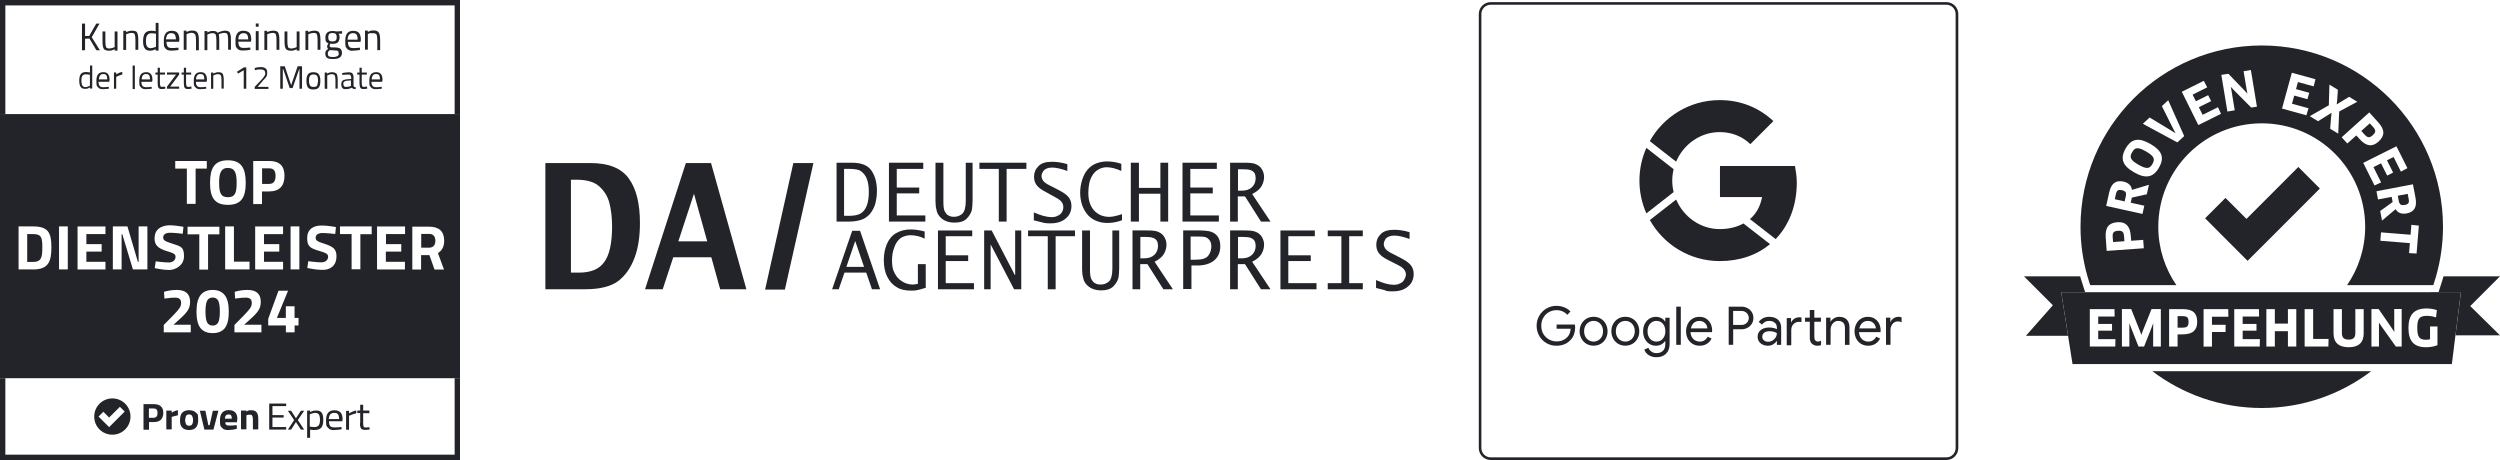 <svg xmlns="http://www.w3.org/2000/svg" id="Layer_1" data-name="Layer 1" viewBox="0 0 578.92 106.52"><defs><style>      .cls-1 {        fill: #232429;      }    </style></defs><polygon class="cls-1" points="0 0 0 106.52 106.52 106.52 106.52 87.58 105.28 87.58 105.28 105.28 1.24 105.28 1.24 87.58 0 87.58 0 26.42 1.24 26.42 1.24 1.25 105.28 1.25 105.28 26.42 106.52 26.42 106.52 0 0 0"></polygon><path class="cls-1" d="M26.02,100.66c2.33,0,4.2-1.87,4.2-4.2s-1.87-4.2-4.2-4.2-4.2,1.87-4.2,4.2,1.84,4.2,4.2,4.2ZM23.93,95.35l1.34,1.34,2.49-2.49,1.11,1.11-2.49,2.49h0l-1.11,1.11h0l-1.11-1.11h0l-1.34-1.34,1.11-1.11Z"></path><path class="cls-1" d="M34.54,97.74h1.02c.75,0,1.28-.16,1.67-.52.36-.36.59-.92.59-1.61,0-1.34-.75-2.03-2.26-2.03h-2.33v5.93h1.28v-1.77h.03ZM34.54,94.59h1.02c.33,0,.59.07.69.23.16.16.23.43.23.82,0,.75-.33,1.11-.98,1.11h-1.02v-2.16h.07-.01Z"></path><path class="cls-1" d="M39.76,96.56l.16-.07c.36-.1.82-.23,1.28-.33v-1.18c-.49.1-.98.26-1.44.59v-.49h-1.25v4.36h1.25v-2.88h0Z"></path><path class="cls-1" d="M43.79,99.58c1.41,0,2.1-.75,2.1-2.33s-.16-1.28-.49-1.67c-.33-.36-.85-.59-1.61-.59s-1.28.23-1.61.59c-.33.36-.49.98-.49,1.67-.07,1.57.69,2.33,2.1,2.33ZM43.1,96.3c.1-.23.36-.33.69-.33s.52.1.69.33c.1.23.23.52.23.98s-.07.75-.23.98c-.1.23-.36.33-.69.33s-.52-.1-.69-.33c-.1-.23-.23-.52-.23-.98.07-.43.1-.75.23-.98Z"></path><polygon class="cls-1" points="49.43 99.48 50.57 95.12 49.29 95.12 48.54 98.46 48.25 98.46 47.56 95.12 46.28 95.12 47.33 99.48 49.43 99.48"></polygon><path class="cls-1" d="M52.9,99.58c.59,0,1.25-.1,1.93-.26v-.85h-.26c-.43.07-.98.07-1.51.07s-.49-.07-.66-.16-.23-.33-.23-.59h2.69l.1-.82c0-1.28-.66-2-2-2s-2.03.82-2.03,2.36.16,1.34.49,1.74c.26.36.75.52,1.47.52h.01ZM52.34,96.2c.1-.16.33-.23.59-.23s.49.07.59.23.16.36.16.75h-1.61c.07-.39.1-.66.26-.75h.01Z"></path><path class="cls-1" d="M57.03,96.2l.1-.07c.23-.1.49-.1.75-.1s.49.1.52.26c.1.16.16.43.16.82v2.33h1.25v-2.36c0-.69-.1-1.25-.36-1.57-.23-.33-.66-.52-1.28-.52s-.75.1-1.11.33v-.26h-1.25v4.36h1.25v-3.21h-.03Z"></path><polygon class="cls-1" points="66.27 98.89 63.09 98.89 63.09 96.69 65.68 96.69 65.68 96.13 63.09 96.13 63.09 94.04 66.27 94.04 66.27 93.45 62.34 93.45 62.34 99.48 66.27 99.48 66.27 98.89"></polygon><polygon class="cls-1" points="67.42 99.48 68.53 97.74 69.68 99.48 70.43 99.48 68.96 97.28 70.43 95.12 69.68 95.12 68.53 96.86 67.42 95.12 66.67 95.12 68.11 97.28 66.67 99.48 67.42 99.48"></polygon><path class="cls-1" d="M71.78,99.48c.33.07.66.1,1.02.1.69,0,1.25-.16,1.57-.52s.49-.92.49-1.74-.1-1.41-.36-1.74c-.26-.36-.69-.52-1.28-.52s-.92.1-1.41.36v-.33h-.69v6.29h.69v-1.9s-.03,0-.03,0ZM71.78,95.97l.16-.1c.1-.07.26-.1.49-.16s.43-.1.59-.1c.36,0,.59.1.82.36.16.26.26.69.26,1.28s-.1,1.02-.33,1.28-.52.36-1.02.36-.52-.07-1.02-.1v-2.85h.03v.03h.02Z"></path><path class="cls-1" d="M77.32,99.58c.49,0,1.08-.07,1.77-.16v-.52h-.26c-.49.07-.92.07-1.41.07s-.82-.1-.98-.33-.26-.59-.26-1.08h3.08l.07-.49c0-.69-.16-1.25-.49-1.57s-.75-.49-1.41-.49c-1.28,0-1.93.75-1.93,2.33s.16,1.34.43,1.67c.26.39.75.59,1.41.59h0l-.02-.02ZM76.5,95.94c.23-.23.52-.33.92-.33s.69.1.85.33.26.59.26,1.11h-2.43c.07-.52.2-.92.39-1.11h.01Z"></path><path class="cls-1" d="M80.79,96.3l.23-.1c.16-.07.36-.16.66-.26s.52-.16.82-.23v-.66c-.59.1-1.11.33-1.67.69v-.59h-.69v4.36h.69v-3.21h-.04Z"></path><path class="cls-1" d="M83.35,97.97c0,.66.1,1.02.26,1.25.16.23.52.33,1.02.33s.52-.07.98-.1l-.07-.52-.82.07c-.26,0-.49-.07-.52-.23-.07-.16-.1-.49-.1-.98v-2.1h1.44v-.62h-1.44v-1.34h-.69v1.34h-.66v.59h.66v2.33h-.07v-.02Z"></path><polygon class="cls-1" points="21.24 8.62 23.04 5.47 22.29 5.47 20.65 8.33 19.7 8.33 19.7 5.47 18.98 5.47 18.98 11.64 19.7 11.64 19.7 8.98 20.71 8.92 22.32 11.64 23.14 11.64 21.24 8.62"></polygon><path class="cls-1" d="M25.27,11.74c.43,0,.85-.1,1.28-.36v.33h.66v-4.42h-.66v3.61l-.16.07c-.1.07-.26.1-.49.16s-.36.1-.59.1c-.36,0-.66-.1-.75-.33s-.16-.66-.16-1.28v-2.33h-.66v2.33c0,.85.1,1.41.33,1.74.2.23.62.39,1.21.39h0Z"></path><path class="cls-1" d="M30.55,7.11c-.43,0-.92.1-1.34.36v-.33h-.66v4.42h.66v-3.61l.16-.07c.1-.07.26-.1.49-.16s.43-.1.59-.1c.36,0,.66.1.75.33s.16.66.16,1.25v2.33h.66v-2.33c0-.82-.1-1.41-.33-1.74-.1-.2-.56-.36-1.15-.36h0Z"></path><path class="cls-1" d="M34.12,11.64c.16.07.36.1.59.1.43,0,.92-.1,1.34-.36v.33h.66v-6.42h-.66v1.93c-.36-.07-.75-.1-1.08-.1-.66,0-1.11.23-1.41.59-.26.36-.43,1.02-.43,1.84s.16,1.44.49,1.77.33.26.49.33h.01ZM34.12,8.13c.16-.26.49-.43.92-.43s.69.07,1.08.1v3.02l-.16.07c-.1.07-.26.1-.49.16s-.36.1-.59.1-.33,0-.43-.07-.23-.1-.33-.23c-.23-.23-.33-.69-.33-1.41,0-.56.1-1.05.33-1.31Z"></path><path class="cls-1" d="M41.33,11.57v-.52h-.26c-.43.07-.92.07-1.34.07s-.75-.1-.92-.36c-.16-.23-.26-.59-.26-1.08h2.92l.07-.49c0-.69-.16-1.25-.43-1.57s-.75-.49-1.34-.49c-1.25,0-1.84.75-1.84,2.33s.1,1.34.36,1.74c.26.36.69.52,1.34.52.46,0,1.05-.03,1.7-.13h0v-.02ZM38.77,8.03c.23-.23.49-.36.85-.36s.69.1.85.33.26.59.26,1.11h-2.33c.1-.46.23-.82.36-1.08h.01Z"></path><path class="cls-1" d="M45.23,8.06c.1.23.16.66.16,1.25v2.33h.66v-2.33c0-.82-.1-1.41-.33-1.74s-.59-.49-1.18-.49-.92.1-1.34.36v-.33h-.66v4.42h.66v-3.61l.16-.07c.1-.07.26-.1.49-.16s.43-.1.59-.1c.43.1.66.2.79.46h0Z"></path><path class="cls-1" d="M51.98,7.11c-.23,0-.49.07-.82.16s-.52.23-.75.33c-.23-.33-.59-.43-1.11-.43s-.85.1-1.28.36v-.33h-.66v4.42h.66v-3.61l.16-.07c.1-.07.26-.1.43-.16.23-.07.36-.1.59-.1.36,0,.66.1.75.33s.16.66.16,1.28v2.26h.66v-2.33c0-.66-.07-1.08-.1-1.28l.16-.07c.1-.07.26-.1.49-.16s.43-.1.59-.1c.36,0,.66.1.75.33s.16.66.16,1.25v2.33h.66v-2.33c0-.82-.1-1.41-.33-1.74-.16-.2-.59-.36-1.18-.36h0v.02Z"></path><path class="cls-1" d="M56.37,7.11c-1.25,0-1.84.75-1.84,2.33s.1,1.34.36,1.74c.26.36.69.52,1.34.52s1.08-.07,1.74-.16v-.52h-.26c-.43.07-.92.07-1.34.07s-.75-.1-.92-.36c-.16-.23-.26-.59-.26-1.08h2.92l.07-.49c0-.69-.16-1.25-.43-1.57-.29-.29-.79-.46-1.38-.46h0v-.02ZM55.19,9.15c0-.52.1-.92.33-1.11.23-.23.49-.36.85-.36s.69.1.85.33.26.59.26,1.11h-2.33l.03.03h.01Z"></path><rect class="cls-1" x="59.23" y="7.21" width=".66" height="4.42"></rect><rect class="cls-1" x="59.23" y="5.44" width=".66" height=".75"></rect><path class="cls-1" d="M63.22,7.11c-.43,0-.92.1-1.34.36v-.33h-.66v4.42h.66v-3.61l.16-.07c.1-.07.26-.1.49-.16s.43-.1.59-.1c.36,0,.66.1.75.33s.16.66.16,1.25v2.33h.66v-2.33c0-.82-.1-1.41-.33-1.74-.13-.2-.56-.36-1.15-.36h0Z"></path><path class="cls-1" d="M67.42,11.74c.43,0,.85-.1,1.28-.36v.33h.66v-4.42h-.66v3.61l-.16.07c-.1.07-.26.1-.49.16s-.36.1-.59.1c-.36,0-.66-.1-.75-.33s-.16-.66-.16-1.28v-2.33h-.66v2.33c0,.85.1,1.41.33,1.74.23.23.62.39,1.21.39h0Z"></path><path class="cls-1" d="M72.73,7.11c-.43,0-.92.1-1.34.36v-.33h-.66v4.42h.66v-3.61l.16-.07c.1-.07.26-.1.49-.16s.43-.1.59-.1c.36,0,.66.1.75.33s.16.66.16,1.25v2.33h.66v-2.33c0-.82-.1-1.41-.33-1.74-.16-.2-.56-.36-1.15-.36h0Z"></path><path class="cls-1" d="M78.76,11.24c-.26-.16-.66-.26-1.25-.26s-.92,0-1.02-.07-.16-.16-.16-.33.07-.26.16-.49c.1,0,.26.07.43.07.59,0,1.02-.1,1.28-.33s.43-.59.43-1.18-.1-.69-.26-.85h.85v-.59l-1.28.07h-.1c-.23-.07-.49-.1-.82-.1-1.08,0-1.67.49-1.67,1.51s.23,1.11.69,1.34l-.07.16c-.16.26-.23.43-.23.52,0,.26.1.49.26.59-.26.23-.43.36-.52.49-.1.16-.16.33-.16.59,0,.49.16.85.43,1.02.26.23.75.26,1.51.26,1.28,0,1.93-.49,1.93-1.41,0-.49-.16-.79-.43-1.02h0ZM76.01,8.62c0-.33.07-.59.23-.75s.43-.23.75-.23.59.07.75.23.23.36.23.75-.07.59-.23.75-.43.23-.75.23-.59-.07-.75-.23-.23-.39-.23-.75ZM78.17,12.98c-.23.1-.52.23-1.02.23s-.82-.07-.98-.16-.26-.33-.26-.66.07-.33.1-.43c.07-.1.23-.23.36-.36l.98.07c.43,0,.69.07.85.1.16.1.23.26.23.59.07.23-.03.46-.26.62Z"></path><path class="cls-1" d="M81.61,11.74c.49,0,1.08-.07,1.74-.16v-.52h-.26c-.43.07-.92.07-1.34.07s-.75-.1-.92-.36c-.16-.23-.26-.59-.26-1.08h2.92l.07-.49c0-.69-.16-1.25-.43-1.57s-.75-.49-1.34-.49c-1.25,0-1.84.75-1.84,2.33s.1,1.34.36,1.74c.23.33.66.56,1.31.56h0v-.03ZM80.86,8.03c.23-.23.49-.36.85-.36s.69.1.85.33.26.66.26,1.18h-2.33c.03-.52.13-.88.36-1.15h.01Z"></path><path class="cls-1" d="M86.46,7.7c.36,0,.66.1.75.33s.16.66.16,1.25v2.33h.66v-2.33c0-.82-.1-1.41-.33-1.74s-.59-.49-1.18-.49-.92.1-1.34.36v-.33h-.66v4.42h.66v-3.61l.16-.07c.1-.07.26-.1.49-.16.23.07.46.03.62.03h0Z"></path><path class="cls-1" d="M20.81,16.78c-.33-.07-.66-.1-.92-.1-.52,0-.98.16-1.18.49-.26.33-.36.85-.36,1.57s.16,1.25.43,1.51c.1.1.26.23.43.26s.33.07.52.07c.36,0,.75-.1,1.11-.33v.26h.52v-5.34h-.52v1.61s-.03,0-.03,0ZM20.81,19.86l-.16.07c-.1.07-.23.1-.43.16-.16.07-.33.07-.49.07s-.26,0-.36-.07-.16-.1-.26-.23c-.16-.23-.26-.59-.26-1.18s.07-.92.23-1.11c.16-.26.43-.36.82-.36s.59.07.92.1v2.59h0v-.03h0Z"></path><path class="cls-1" d="M23.89,16.72c-1.08,0-1.57.66-1.57,2s.1,1.11.33,1.44.59.49,1.11.49.92-.07,1.44-.1v-.43h-.23c-.36.07-.75.07-1.11.07s-.66-.1-.82-.33-.23-.49-.23-.92h2.49l.07-.43c0-.59-.1-1.08-.36-1.34-.2-.33-.59-.46-1.11-.46h0ZM22.91,18.45c0-.43.1-.75.26-.98s.43-.33.75-.33.59.1.69.26c.16.23.23.52.23.98h-1.93v.07h0Z"></path><path class="cls-1" d="M26.91,16.78h-.52v3.77h.52v-2.75l.23-.1c.1-.07.26-.16.52-.23.23-.1.43-.16.66-.23v-.59c-.49.1-.92.26-1.41.59v-.46Z"></path><rect class="cls-1" x="30.71" y="15.18" width=".52" height="5.44"></rect><path class="cls-1" d="M33.82,16.72c-1.08,0-1.57.66-1.57,2s.1,1.11.33,1.44.59.49,1.11.49.92-.07,1.44-.1v-.43h-.23c-.36.07-.75.07-1.11.07s-.66-.1-.82-.33-.23-.49-.23-.92h2.49l.07-.43c0-.59-.1-1.08-.36-1.34-.23-.33-.62-.46-1.11-.46h0ZM32.81,18.45c0-.43.1-.75.26-.98s.43-.33.75-.33.59.1.69.26c.16.23.23.52.23.98h-1.93v.07h0Z"></path><path class="cls-1" d="M37.56,20.13c-.23,0-.36-.07-.43-.23s-.1-.43-.1-.85v-1.77h1.18v-.49h-1.18v-1.11h-.52v1.11h-.52v.49h.52v2c0,.52.07.92.23,1.08.16.23.43.26.82.26s.43-.07.75-.1l-.07-.43h-.69v.03h0Z"></path><polygon class="cls-1" points="38.67 17.27 40.77 17.27 38.67 20.06 38.67 20.55 41.49 20.55 41.49 20.06 39.4 20.06 41.49 17.27 41.49 16.78 38.67 16.78 38.67 17.27"></polygon><path class="cls-1" d="M43.62,20.13c-.23,0-.36-.07-.43-.23s-.1-.43-.1-.85v-1.77h1.18v-.49h-1.18v-1.11h-.52v1.11h-.52v.49h.52v2c0,.52.07.92.23,1.08.16.23.43.26.82.26s.43-.07.75-.1l-.07-.49-.69.1h0Z"></path><path class="cls-1" d="M46.44,16.72c-1.08,0-1.57.66-1.57,2s.1,1.11.33,1.44.59.49,1.11.49.92-.07,1.44-.1v-.43h-.23c-.36.07-.75.07-1.11.07s-.66-.1-.82-.33-.23-.49-.23-.92h2.49l.07-.43c0-.59-.1-1.08-.36-1.34-.23-.33-.59-.46-1.11-.46h0ZM45.39,18.45c0-.43.1-.75.26-.98s.43-.33.75-.33.59.1.69.26c.16.23.23.52.23.98h-1.93v.07h0Z"></path><path class="cls-1" d="M50.57,16.72c-.36,0-.75.1-1.18.33v-.26h-.52v3.77h.52v-3.08l.16-.07c.1-.07.23-.1.43-.16.16-.07.33-.07.49-.07.33,0,.52.1.66.26.1.23.16.52.16,1.08v2h.52v-2c0-.69-.1-1.18-.26-1.44-.13-.23-.46-.36-.98-.36Z"></path><polygon class="cls-1" points="54.87 16.62 55.13 17.04 56.44 16.26 56.44 20.55 57.03 20.55 57.03 15.6 56.47 15.6 54.87 16.62"></polygon><path class="cls-1" d="M60.83,18.72c.36-.36.66-.69.82-.92.16-.26.23-.59.23-.92,0-.49-.1-.82-.36-1.02-.26-.23-.66-.33-1.11-.33s-1.02.07-1.44.23l.07.49.23-.07c.36-.1.75-.1,1.08-.1s.66.07.82.23c.16.1.26.36.26.69s-.07.36-.16.52-.23.33-.33.49-.33.33-.52.59l-1.44,1.51v.49h3.18v-.49h-2.49l1.18-1.41-.02.02Z"></path><polygon class="cls-1" points="67.42 19.73 65.94 15.34 64.9 15.34 64.9 20.55 65.49 20.55 65.49 16 65.58 16 67.09 20.39 67.75 20.39 69.29 16 69.35 16 69.35 20.55 69.94 20.55 69.94 15.34 68.93 15.34 67.42 19.73"></polygon><path class="cls-1" d="M72.57,16.72c-.59,0-1.02.16-1.25.49-.26.33-.36.82-.36,1.51s.1,1.18.33,1.51.66.49,1.28.49,1.02-.16,1.28-.49c.23-.33.33-.82.33-1.51s-.1-1.18-.36-1.51c-.23-.33-.66-.49-1.25-.49h0ZM73.45,19.8c-.1.23-.43.33-.82.33s-.69-.1-.85-.33c-.1-.23-.23-.59-.23-1.11s.07-.92.23-1.11c.16-.23.43-.33.82-.33s.66.1.82.33.23.59.23,1.11c-.07.52-.1.88-.2,1.11h0Z"></path><path class="cls-1" d="M76.89,16.72c-.36,0-.75.1-1.18.33v-.26h-.52v3.77h.59v-3.08l.16-.07c.1-.07.23-.1.43-.16.16-.07.33-.07.49-.07.33,0,.52.1.66.26.1.23.16.52.16,1.08v2h.52v-2c0-.69-.1-1.18-.26-1.44-.26-.23-.59-.36-1.05-.36Z"></path><path class="cls-1" d="M81.87,19.86v-1.93c0-.43-.1-.69-.26-.92-.23-.23-.49-.26-.92-.26s-.92.07-1.44.16v.43h.23c.43-.07.85-.07,1.25-.07s.33.07.43.16c.1.09.16.26.16.52v.33l-1.18.1c-.36.07-.69.16-.85.33s-.26.43-.26.82.1.66.26.85c.16.23.43.26.82.26s.92-.1,1.34-.33c.23.23.49.33.92.33v-.43c-.33,0-.49-.2-.49-.36h-.01ZM81.28,19.9l-.16.07c-.33.1-.66.16-1.02.16s-.59-.23-.59-.69.07-.36.16-.49c.1-.1.26-.16.49-.23l1.11-.1v1.28h0Z"></path><path class="cls-1" d="M84.3,20.13c-.23,0-.36-.07-.43-.23s-.1-.43-.1-.85v-1.77h1.18v-.49h-1.18v-1.11h-.52v1.11h-.52v.49h.52v2c0,.52.07.92.23,1.08.16.23.43.26.82.26s.43-.07.75-.1l-.07-.49-.69.1h.01Z"></path><path class="cls-1" d="M87.09,16.72c-1.08,0-1.57.66-1.57,2s.1,1.11.33,1.44.59.49,1.11.49.92-.07,1.44-.1v-.43h-.23c-.36.07-.75.07-1.11.07s-.66-.1-.82-.33-.23-.49-.23-.92h2.49l.07-.43c0-.59-.1-1.08-.36-1.34-.23-.33-.62-.46-1.11-.46h-.01ZM86.07,18.45c0-.43.1-.75.26-.98s.43-.33.75-.33.59.1.69.26c.16.23.23.52.23.98h-1.93v.07Z"></path><path class="cls-1" d="M105.28,26.42H0v61.16h106.52V26.42h-1.25.01ZM58.64,37.28h3.7c2.36,0,3.54,1.11,3.54,3.44s-1.18,3.61-3.54,3.61h-1.67v2.92h-2.03v-9.96h0ZM64.67,56.53v1.74h-3.54v2.36h4.42v1.77h-6.46v-9.96h6.46v1.77h-4.42v2.33h3.54ZM57.85,60.59v.03h-.07v1.77h-5.64v-9.96h2.03v8.16h3.68ZM52.77,37.12c3.11,0,4.13,1.84,4.13,5.21s-1.02,5.11-4.13,5.11-4.13-1.74-4.13-5.11,1.02-5.21,4.13-5.21ZM43.43,54.27v-1.77h7.37v1.77h-2.62v8.16h-2.03v-8.16s-2.72,0-2.72,0ZM40.58,37.28h7.31v1.77h-2.59v8.16h-2.03v-8.16h-2.69s0-1.77,0-1.77ZM7.64,62.39h-3.34v-9.96h3.34c3.51,0,4.26,1.44,4.26,4.79s-.66,5.18-4.26,5.18h0ZM15.7,62.39h-2.03v-9.96h2.03v9.96ZM24.42,54.2h-4.42v2.33h3.54v1.74h-3.54v2.36h4.42v1.77h-6.46v-9.96h6.46v1.77h0ZM34.12,62.39h-3.34l-2.46-8.16h-.16v8.16h-2.03v-9.96h3.38l2.43,8.23h.16v-8.23h2.03v9.96h-.01ZM38.87,58.23c-2.23-.66-3.08-1.41-3.08-3.02h0c0-2.03,1.38-2.95,3.41-3.05,1.34,0,3.28.36,3.28.36l-.16,1.61s-1.84-.23-2.92-.23-1.61.43-1.61,1.08.36.88,2.03,1.41c2.13.69,2.79.79,2.79,2.95s-2.03,3.18-3.44,3.18-3.34-.43-3.34-.43l.23-1.57s1.93.26,3.02.26,1.57-.69,1.57-1.28-.33-.85-1.77-1.28h-.01ZM44.18,76.96h-6.26v-1.71l2.06-2.09c.73-.75,1.24-1.32,1.53-1.72s.43-.83.43-1.28-.12-.77-.36-.96c-.24-.18-.58-.28-1.02-.28-.65,0-1.36.06-2.13.18l-.35.04-.1-1.56c.95-.29,1.94-.44,2.97-.44,2.05,0,3.07.92,3.07,2.76,0,.72-.16,1.34-.47,1.87-.31.53-.88,1.16-1.7,1.91l-1.68,1.52h4v1.75h0ZM52.06,75.99c-.62.76-1.56,1.15-2.81,1.15s-2.18-.38-2.81-1.15c-.62-.76-.94-2.03-.94-3.8s.31-3.05.94-3.85c.63-.8,1.56-1.2,2.8-1.2s2.17.4,2.8,1.2c.63.8.94,2.08.94,3.85s-.31,3.04-.94,3.8h.02ZM60.55,76.96h-6.26v-1.71l2.06-2.09c.73-.75,1.24-1.32,1.53-1.72s.43-.83.43-1.28-.12-.77-.36-.96c-.24-.18-.58-.28-1.02-.28-.65,0-1.36.06-2.13.18l-.35.04-.1-1.56c.95-.29,1.94-.44,2.97-.44,2.05,0,3.07.92,3.07,2.76,0,.72-.16,1.34-.47,1.87-.31.53-.88,1.16-1.7,1.91l-1.68,1.52h4v1.75h0ZM69.14,75.37h-.92v1.59h-2.02v-1.59h-4.09v-1.53l2.38-6.52h2.22l-2.59,6.3h2.07v-2.7h2.02v2.7h.92v1.75h0ZM69.32,62.39h-2.03v-9.96h2.03v9.96ZM77.91,59.41c0,2.16-1.51,3.18-3.41,3.08-1.41,0-3.34-.43-3.34-.43l.23-1.57s1.93.26,3.02.26,1.57-.69,1.57-1.28-.33-.85-1.77-1.28c-2.23-.66-3.08-.98-3.08-3.02s1.34-2.95,3.38-2.95c1.34,0,3.28.36,3.28.36l-.16,1.61s-1.84-.23-2.92-.23-1.61.43-1.61,1.08.36.88,2.03,1.41c2.13.69,2.79,1.28,2.79,2.95h0ZM86.07,54.23h-2.62v8.13h-2.03v-8.16h-2.69v-1.77h7.31v-.03h.03v1.84h0ZM93.8,54.2h-4.42v2.33h3.54v1.74h-3.57v2.36h4.42v1.77h-6.46v-9.96h6.49v1.77h0ZM101.41,58.62l1.41,3.8h-2.2l-1.18-3.34h-1.93v3.34h-2.03v-9.93h3.87c2.26,0,3.51,1.02,3.51,3.28,0,1.34-.52,2.26-1.44,2.85h-.01Z"></path><path class="cls-1" d="M52.77,45.67c1.67,0,2.03-1.02,2.03-3.34s-.43-3.44-2.03-3.44-2.03,1.18-2.03,3.44.36,3.34,2.03,3.34Z"></path><path class="cls-1" d="M63.81,40.72c0-1.25-.49-1.74-1.51-1.74h-1.61v3.61h1.61c1.02,0,1.51-.59,1.51-1.87Z"></path><path class="cls-1" d="M49.26,68.9c-.6,0-1.03.24-1.29.73-.26.49-.39,1.33-.39,2.53s.13,2.04.39,2.51c.26.48.69.72,1.29.72s1.02-.24,1.27-.72.38-1.32.38-2.52-.13-2.05-.38-2.53c-.25-.48-.68-.72-1.28-.72h.01Z"></path><path class="cls-1" d="M7.64,54.2h-1.34v6.46h1.34c2,0,2.16-1.18,2.16-3.38s-.16-3.08-2.16-3.08Z"></path><path class="cls-1" d="M99.38,54.17h-1.84v3.18h1.87c.98,0,1.41-.72,1.41-1.57,0-.98-.49-1.64-1.44-1.61Z"></path><path class="cls-1" d="M126.29,66.99v-29.23h10.48c4.17,0,7.09,1.18,8.82,3.54,1.74,2.37,2.6,5.83,2.6,10.31,0,3.15-.39,5.83-1.26,8.12-.86,2.29-2.13,4.09-3.78,5.36-1.74,1.26-4.25,1.89-7.65,1.89h-9.22.02ZM132.2,63.13h1.89c2.68,0,4.65-.79,5.83-2.44,1.18-1.58,1.82-4.33,1.82-8.27,0-2.13-.24-3.94-.63-5.44s-1.18-2.76-2.29-3.78-2.84-1.58-5.28-1.58h-1.33v21.5Z"></path><path class="cls-1" d="M149.37,66.99l9.45-29.23h5.83l8.19,29.23h-6.07l-2.05-7.41h-8.82l-2.44,7.41h-4.09ZM157.08,55.89h6.69l-3.07-11.03s-3.62,11.03-3.62,11.03Z"></path><path class="cls-1" d="M193.72,51.31v-13.63h3.54c2.13,0,3.62.55,4.48,1.74s1.33,2.76,1.33,4.81c0,1.1-.16,2.05-.39,2.99-.24.86-.71,1.66-1.26,2.37-.63.63-1.26,1.1-2.05,1.33-.79.24-1.66.39-2.68.39h-2.99.01ZM195.53,49.98h.94c1.26,0,2.21-.16,2.84-.55.63-.39,1.1-1.02,1.41-1.82s.47-1.89.47-3.15-.16-2.29-.47-3.07-.79-1.33-1.33-1.74-1.58-.55-3.07-.55h-.86v10.87h.08-.01Z"></path><polygon class="cls-1" points="205.85 51.31 205.85 37.68 213.8 37.68 213.8 39.11 207.66 39.11 207.66 43.43 212.86 43.43 212.86 44.78 207.66 44.78 207.66 49.89 214.28 49.89 214.28 51.31 205.85 51.31"></polygon><path class="cls-1" d="M216.64,37.68h1.82v8.98c0,1.1.08,1.82.31,2.29.24.39.47.79.86.94.39.24.79.31,1.33.31.71,0,1.33-.24,1.89-.71.47-.47.79-1.41.79-2.91v-8.9h1.58v8.67c0,.94-.08,1.74-.16,2.21-.16.79-.63,1.49-1.26,2.13-.71.63-1.58.86-2.76.86-1.33,0-2.44-.39-3.23-1.18-.39-.39-.71-.86-.86-1.41-.08-.39-.16-.71-.24-1.02,0-.31-.08-.79-.08-1.33v-8.9h.02Z"></path><polygon class="cls-1" points="231.29 51.31 231.29 39.11 226.8 39.11 226.8 37.68 237.68 37.68 237.68 39.11 233.1 39.11 233.1 51.31 231.29 51.31"></polygon><path class="cls-1" d="M239.4,51v-1.82c1.58.71,2.99,1.1,4.09,1.1.55,0,1.02-.08,1.41-.31.47-.16.79-.47,1.02-.86s.31-.79.31-1.18c0-.86-.55-1.58-1.66-2.13l-2.52-1.41c-.94-.47-1.66-1.02-2.05-1.58s-.55-1.18-.55-1.89c0-.94.31-1.74,1.02-2.44.63-.71,1.74-1.02,3.15-1.02,1.02,0,2.21.16,3.54.55v1.58c-1.33-.47-2.52-.79-3.54-.79-.47,0-.94.08-1.26.24-.39.16-.63.39-.86.71-.16.31-.31.63-.31,1.02s.16.79.39,1.1.71.71,1.41,1.02l2.44,1.26c1.02.55,1.74,1.1,2.13,1.66s.55,1.18.55,1.89c0,1.1-.39,2.13-1.26,2.84-.86.79-2.05,1.18-3.62,1.18-.39,0-.86,0-1.33-.08-.55-.16-1.33-.31-2.52-.63"></path><path class="cls-1" d="M259.81,51c-1.18.47-2.37.63-3.39.63-.94,0-1.74-.16-2.52-.47s-1.33-.71-1.89-1.26c-.63-.71-1.1-1.49-1.41-2.37-.31-.94-.47-1.89-.47-2.91s.16-1.97.47-2.99c.31-.94.71-1.74,1.26-2.37.55-.63,1.18-1.1,1.97-1.41.79-.31,1.66-.47,2.52-.47,1.02,0,2.13.16,3.31.55v1.66c-1.18-.55-2.37-.86-3.39-.86-.63,0-1.26.16-1.82.47s-1.02.71-1.33,1.18c-.39.55-.71,1.26-.86,1.97-.16.71-.24,1.49-.24,2.29,0,1.66.39,2.99,1.26,4.01.39.47.94.86,1.58,1.18.63.24,1.26.39,1.97.39.79,0,1.82-.24,2.99-.63v1.41Z"></path><polygon class="cls-1" points="261.86 51.31 261.86 37.68 263.74 37.68 263.74 43.51 268.71 43.51 268.71 37.68 270.51 37.68 270.51 51.31 268.71 51.31 268.71 44.86 263.74 44.86 263.74 51.31 261.86 51.31"></polygon><polygon class="cls-1" points="273.83 51.31 273.83 37.68 281.78 37.68 281.78 39.11 275.64 39.11 275.64 43.43 280.84 43.43 280.84 44.78 275.64 44.78 275.64 49.89 282.25 49.89 282.25 51.31 273.83 51.31"></polygon><path class="cls-1" d="M284.85,51.31v-13.63h3.31c1.26,0,2.21.08,2.76.39.55.24,1.02.63,1.33,1.18s.47,1.1.47,1.74-.16,1.33-.55,2.05-1.1,1.33-2.21,1.89l4.25,6.38h-2.21l-3.7-5.83h-1.66v5.83h-1.82.01ZM286.67,44.15h.94c1.02,0,1.82-.31,2.37-.86s.79-1.26.79-2.05c0-.39-.08-.79-.24-1.1s-.47-.55-.86-.71-1.02-.24-1.89-.24h-1.1v4.97h-.01Z"></path><path class="cls-1" d="M192.69,66.99l4.65-13.55h1.82l4.65,13.55h-1.89l-1.33-3.86h-5.04l-1.33,3.86h-1.52ZM196,61.8h4.09l-2.05-5.99-2.05,5.99Z"></path><path class="cls-1" d="M214.28,66.67c-.94.31-1.66.47-2.05.55-.47.08-.86.08-1.26.08-1.33,0-2.44-.24-3.31-.79-.94-.55-1.66-1.33-2.21-2.44-.55-1.1-.79-2.37-.79-3.86,0-1.33.24-2.6.71-3.7s1.18-1.97,2.13-2.52,2.05-.86,3.39-.86c.94,0,2.05.16,3.23.47v1.66c-1.1-.55-2.21-.79-3.31-.79-.79,0-1.58.24-2.21.63-.63.47-1.18,1.18-1.49,2.13-.39.94-.55,1.97-.55,3.15s.16,2.13.63,2.91c.39.79.94,1.41,1.74,1.89.71.47,1.58.71,2.44.71.31,0,.71-.08,1.18-.16v-4.56h1.82v5.52h-.08Z"></path><polygon class="cls-1" points="217.2 66.99 217.2 53.37 225.14 53.37 225.14 54.7 219 54.7 219 59.12 224.2 59.12 224.2 60.45 219 60.45 219 65.57 225.54 65.57 225.54 66.99 217.2 66.99"></polygon><polygon class="cls-1" points="227.9 66.99 227.9 53.37 229.64 53.37 235 63.68 235.08 63.68 235.08 53.37 236.49 53.37 236.49 66.99 234.83 66.99 229.4 56.59 229.4 56.59 229.4 66.99 227.9 66.99"></polygon><polygon class="cls-1" points="242.63 66.99 242.63 54.7 238.07 54.7 238.07 53.37 248.93 53.37 248.93 54.7 244.45 54.7 244.45 66.99 242.63 66.99"></polygon><path class="cls-1" d="M250.59,53.37h1.82v8.98c0,1.1.08,1.82.31,2.29.24.39.47.79.86.94.39.24.79.31,1.33.31.71,0,1.33-.24,1.89-.71.47-.47.79-1.41.79-2.91v-8.9h1.58v8.67c0,.94-.08,1.74-.16,2.21-.16.79-.63,1.49-1.26,2.13-.71.63-1.58.86-2.76.86-1.33,0-2.44-.39-3.23-1.18-.39-.39-.71-.86-.86-1.41-.08-.39-.16-.71-.24-1.02,0-.31-.08-.79-.08-1.33v-8.9h.02Z"></path><path class="cls-1" d="M262.25,66.99v-13.63h3.31c1.26,0,2.21.08,2.76.39.55.24,1.02.63,1.33,1.18s.47,1.1.47,1.74-.16,1.33-.55,2.05-1.1,1.33-2.21,1.89l4.25,6.38h-2.21l-3.7-5.83h-1.66v5.83h-1.82.01ZM264.06,59.82h.94c1.02,0,1.82-.31,2.37-.86s.79-1.26.79-2.05c0-.39-.08-.79-.24-1.1s-.47-.55-.86-.71-1.02-.24-1.89-.24h-1.1v4.97h-.01Z"></path><path class="cls-1" d="M273.99,66.99v-13.63h3.86c.79,0,1.49.08,2.05.16.86.16,1.49.55,1.97,1.1.47.63.71,1.33.71,2.37,0,1.41-.47,2.52-1.41,3.31-.94.79-2.29,1.18-3.94,1.18h-1.33v5.44h-1.89v.08-.02ZM275.79,60.14h1.1c1.49,0,2.44-.31,2.91-.94s.71-1.33.71-2.21c0-.79-.31-1.41-.86-1.82-.24-.16-.55-.31-.79-.31-.31-.08-.71-.08-1.33-.08h-1.82v5.36h.08Z"></path><path class="cls-1" d="M284.85,66.99v-13.63h3.31c1.26,0,2.21.08,2.76.39.55.24,1.02.63,1.33,1.18s.47,1.1.47,1.74-.16,1.33-.55,2.05-1.1,1.33-2.21,1.89l4.25,6.38h-2.21l-3.7-5.83h-1.66v5.83h-1.82.01ZM286.67,59.82h.94c1.02,0,1.82-.31,2.37-.86s.79-1.26.79-2.05c0-.39-.08-.79-.24-1.1s-.47-.55-.86-.71-1.02-.24-1.89-.24h-1.1v4.97h-.01Z"></path><polygon class="cls-1" points="296.51 66.99 296.51 53.37 304.47 53.37 304.47 54.7 298.33 54.7 298.33 59.12 303.53 59.12 303.53 60.45 298.33 60.45 298.33 65.57 304.86 65.57 304.86 66.99 296.51 66.99"></polygon><polygon class="cls-1" points="307.46 66.99 307.46 65.57 310.62 65.57 310.62 54.7 307.46 54.7 307.46 53.37 315.58 53.37 315.58 54.7 312.43 54.7 312.43 65.57 315.58 65.57 315.58 66.99 307.46 66.99"></polygon><path class="cls-1" d="M318.65,66.67v-1.82c1.58.71,2.99,1.1,4.09,1.1.55,0,1.02-.08,1.41-.31.47-.16.79-.47,1.02-.86s.39-.79.39-1.18c0-.86-.55-1.58-1.66-2.13l-2.6-1.33c-.94-.47-1.66-1.02-2.05-1.58s-.55-1.18-.55-1.89c0-.94.31-1.74,1.02-2.44.63-.71,1.74-1.02,3.15-1.02,1.02,0,2.21.16,3.54.55v1.58c-1.33-.47-2.52-.79-3.54-.79-.47,0-.94.08-1.26.24-.39.16-.71.39-.86.71-.16.31-.31.63-.31,1.02s.16.79.39,1.1.71.71,1.41,1.02l2.44,1.26c1.02.55,1.74,1.1,2.13,1.66s.55,1.18.55,1.89c0,1.1-.39,2.13-1.26,2.84-.86.79-2.05,1.18-3.62,1.18-.39,0-.86,0-1.33-.08-.47-.24-1.26-.39-2.52-.71"></path><polygon class="cls-1" points="177.17 67.07 183.71 37.76 188.36 37.76 181.75 67.07 177.17 67.07"></polygon><path class="cls-1" d="M450.73.49h-105.53c-1.52,0-2.76,1.24-2.76,2.76v100.51c0,1.52,1.24,2.76,2.76,2.76h105.53c1.52,0,2.75-1.24,2.75-2.76V3.25c0-1.52-1.23-2.76-2.75-2.76ZM452.86,103.76c0,1.19-.96,2.15-2.14,2.15h-105.53c-1.19,0-2.15-.96-2.15-2.15V3.25c0-1.19.96-2.15,2.15-2.15h105.53c1.18,0,2.14.96,2.14,2.15v100.51h0Z"></path><path class="cls-1" d="M398.29,45.64h9.75c-.39,2.03-1.27,3.79-2.81,5.1l.7.54,4.57,3.55.68.53c3.12-3.22,4.9-7.78,4.9-13.1,0-1.32-.21-2.59-.42-3.82h-17.37v7.21Z"></path><path class="cls-1" d="M409.19,56l-4.72-3.67-.74-.58c-1.53.83-3.38,1.3-5.49,1.3-4.52,0-8.41-2.87-10.09-6.84l-.71.55h0l-4.45,3.46-.26.21-.68.53c3.18,5.66,9.24,9.5,16.19,9.5,4.67,0,8.65-1.42,11.65-3.93l-.7-.54Z"></path><path class="cls-1" d="M386.82,45.06l.74-.58c-.21-.85-.32-1.74-.32-2.65s.11-1.8.32-2.65l-.74-.58-5.57-4.35c-1.04,2.31-1.61,4.88-1.61,7.58s.58,5.27,1.61,7.58l5.57-4.35Z"></path><path class="cls-1" d="M382.98,33.42l4.45,3.47h0l.71.54c1.68-3.98,5.57-6.84,10.09-6.84,2.73,0,5.18.95,7.1,2.79l5.33-5.34c-3.22-3.01-7.42-4.86-12.43-4.86-6.96,0-13.02,3.83-16.19,9.5l.68.53s.26.21.26.21Z"></path><path class="cls-1" d="M360.46,75.15v.98h3.26c-.03.4-.11.76-.24,1.08-.13.33-.3.6-.52.84-.29.3-.63.55-1.04.73-.4.18-.89.28-1.48.28s-1.2-.15-1.74-.45c-.54-.3-.98-.73-1.3-1.27-.33-.55-.49-1.18-.49-1.9s.16-1.35.49-1.89c.32-.55.75-.98,1.29-1.28.54-.29,1.12-.45,1.74-.45.5,0,.98.09,1.41.28.44.19.79.46,1.08.8l.75-.76c-.37-.41-.85-.74-1.42-.97-.57-.23-1.18-.35-1.83-.35-.84,0-1.6.21-2.3.61-.7.4-1.26.96-1.67,1.67-.41.71-.62,1.48-.62,2.34s.21,1.64.62,2.35c.41.71.97,1.26,1.67,1.67s1.46.6,2.3.6c1.35,0,2.43-.44,3.25-1.32.38-.39.66-.84.83-1.36.17-.51.26-1.04.26-1.58,0-.2-.03-.41-.07-.65,0,0-4.24,0-4.24,0Z"></path><path class="cls-1" d="M370.7,73.8c-.5-.29-1.05-.44-1.67-.44s-1.17.15-1.67.44c-.5.3-.88.71-1.16,1.22-.28.51-.41,1.07-.41,1.69s.14,1.17.41,1.68c.28.52.66.92,1.16,1.22.49.29,1.04.44,1.67.44s1.17-.15,1.67-.44c.49-.3.87-.7,1.15-1.22.28-.51.41-1.07.41-1.68s-.14-1.18-.41-1.69-.66-.92-1.15-1.22ZM370.91,77.98c-.21.36-.47.64-.8.83-.34.2-.7.29-1.08.29s-.75-.09-1.09-.29c-.34-.19-.61-.47-.81-.83s-.3-.79-.3-1.27.1-.92.3-1.28c.2-.36.47-.64.81-.83.34-.2.7-.29,1.09-.29s.74.09,1.08.29c.33.19.6.47.8.83.2.36.3.79.3,1.28s-.1.91-.3,1.27Z"></path><path class="cls-1" d="M378.04,73.8c-.49-.29-1.04-.44-1.67-.44s-1.17.15-1.67.44c-.49.3-.87.71-1.15,1.22-.28.51-.41,1.07-.41,1.69s.14,1.17.41,1.68c.28.52.66.92,1.15,1.22.5.29,1.05.44,1.67.44s1.17-.15,1.67-.44c.5-.3.88-.7,1.16-1.22.28-.51.41-1.07.41-1.68s-.14-1.18-.41-1.69-.66-.92-1.16-1.22ZM378.25,77.98c-.2.36-.47.64-.79.83-.34.2-.7.29-1.09.29s-.74-.09-1.08-.29c-.35-.19-.61-.47-.81-.83s-.3-.79-.3-1.27.1-.92.3-1.28c.2-.36.47-.64.81-.83.34-.2.7-.29,1.08-.29s.75.09,1.09.29c.33.19.6.47.79.83.21.36.31.79.31,1.28s-.1.91-.31,1.27Z"></path><path class="cls-1" d="M385.63,74.46h-.05c-.21-.33-.49-.6-.87-.79-.37-.2-.79-.3-1.28-.3-.54,0-1.04.14-1.48.42-.45.28-.8.68-1.07,1.19-.26.52-.39,1.09-.39,1.74s.13,1.23.39,1.73c.27.51.62.91,1.07,1.19.45.28.94.42,1.48.42.48,0,.91-.1,1.28-.3.38-.2.66-.47.87-.79h.05v.71c0,.67-.18,1.19-.54,1.55-.36.36-.86.54-1.52.54-.44,0-.83-.11-1.15-.35-.33-.22-.56-.52-.7-.88l-.95.41c.16.49.48.91.97,1.25s1.1.52,1.83.52c.92,0,1.66-.27,2.21-.79.56-.54.85-1.3.85-2.31v-6.05h-1v.9ZM385.36,77.99c-.19.35-.43.63-.74.83-.31.19-.66.28-1.04.28s-.72-.09-1.04-.28c-.31-.19-.56-.46-.74-.83-.19-.36-.28-.79-.28-1.28s.09-.92.28-1.29c.18-.35.43-.63.74-.82.32-.2.66-.29,1.04-.29s.73.09,1.04.28.55.46.74.82c.18.36.28.79.28,1.29s-.09.92-.28,1.28Z"></path><rect class="cls-1" x="388.17" y="71.01" width="1.05" height="8.84"></rect><path class="cls-1" d="M395.1,73.78c-.46-.28-.99-.41-1.61-.41s-1.15.16-1.61.46c-.47.3-.82.71-1.07,1.22-.25.52-.37,1.07-.37,1.68s.13,1.2.4,1.71c.27.51.64.91,1.11,1.19.48.28,1.02.43,1.62.43.66,0,1.22-.15,1.68-.44.47-.3.83-.7,1.1-1.22l-.89-.43c-.44.76-1.06,1.14-1.86,1.14-.35,0-.67-.09-.99-.25s-.58-.41-.79-.73c-.21-.34-.32-.73-.35-1.22h4.97c.03-.09.04-.19.04-.32,0-.62-.12-1.18-.37-1.67-.24-.48-.59-.86-1.04-1.14h0ZM391.55,76.04c.11-.52.34-.93.67-1.25.35-.31.76-.47,1.25-.47.43,0,.79.09,1.07.28s.49.4.62.66c.13.26.21.53.22.79h-3.84Z"></path><path class="cls-1" d="M404.65,71.35c-.41-.22-.87-.34-1.36-.34h-2.98v8.84h1.04v-3.6h1.94c.49,0,.95-.11,1.36-.34.42-.22.76-.54,1.01-.93s.37-.85.37-1.36-.12-.95-.37-1.35-.59-.71-1.01-.93ZM404.76,74.42c-.14.24-.34.45-.59.6s-.54.23-.87.23h-1.96v-3.24h1.96c.34,0,.62.08.87.23s.45.36.59.6c.14.25.21.51.21.78s-.07.54-.21.79Z"></path><path class="cls-1" d="M409.72,73.36c-.53,0-1.01.1-1.44.32s-.77.51-1.02.89l.79.6c.17-.28.41-.48.7-.64s.62-.22.98-.22c.5,0,.92.14,1.24.42.34.28.5.66.5,1.13v.38c-.17-.1-.42-.2-.75-.28-.33-.08-.67-.12-1.05-.12-.77,0-1.4.19-1.9.56s-.76.9-.76,1.56c0,.41.1.76.3,1.08.2.32.47.57.84.75s.78.27,1.23.27.86-.1,1.23-.32c.35-.22.63-.47.81-.78h.05v.9h.99v-3.99c0-.77-.24-1.38-.73-1.83-.48-.45-1.16-.67-2.01-.67ZM411.19,78.13c-.18.3-.42.54-.73.73-.31.18-.64.28-.99.28-.4,0-.73-.11-.99-.32-.27-.22-.4-.5-.4-.85,0-.37.15-.68.44-.92.28-.24.73-.35,1.29-.35.33,0,.63.03.92.12.29.09.54.19.73.32,0,.36-.09.7-.28,1Z"></path><path class="cls-1" d="M415.55,73.79c-.35.21-.6.49-.75.86h-.05v-1h-1v6.3h1.05v-3.5c0-.57.16-1.03.5-1.38.33-.35.76-.54,1.29-.54.24,0,.43.02.57.05v-1.07c-.12-.03-.28-.04-.46-.04-.41,0-.8.1-1.16.31Z"></path><path class="cls-1" d="M420.34,78.8c-.14-.17-.2-.43-.2-.79v-3.5h1.53v-.95h-1.53v-1.78h-1.05v1.78h-1.1v.95h1.1v3.76c0,.3.04.56.13.77.08.21.2.4.36.55.16.15.34.26.55.34.22.09.46.13.71.13.2,0,.36,0,.49-.03s.25-.07.37-.13v-1.02c-.22.14-.45.21-.69.21-.29,0-.52-.09-.67-.28Z"></path><path class="cls-1" d="M425.95,73.36c-.42,0-.83.11-1.21.33s-.66.48-.83.79h-.04v-.92h-1v6.29h1.04v-3.54c0-.34.08-.66.22-.97.15-.31.35-.56.62-.75s.57-.28.91-.28c.49,0,.87.13,1.15.4.28.26.42.68.42,1.27v3.88h1.05v-4.03c0-.76-.2-1.36-.6-1.8-.4-.43-.98-.66-1.74-.66h0Z"></path><path class="cls-1" d="M434.11,73.78c-.45-.28-.98-.41-1.6-.41s-1.15.16-1.61.46c-.47.3-.82.71-1.07,1.22-.25.52-.38,1.07-.38,1.68s.14,1.2.41,1.71c.27.51.64.91,1.11,1.19.48.28,1.02.43,1.62.43.66,0,1.22-.15,1.68-.44.47-.3.83-.7,1.1-1.22l-.89-.43c-.44.76-1.06,1.14-1.86,1.14-.35,0-.68-.09-.99-.25-.32-.16-.58-.41-.79-.73-.21-.34-.32-.73-.35-1.22h4.97c.03-.09.04-.19.04-.32,0-.62-.13-1.18-.37-1.67s-.59-.86-1.04-1.14h0ZM430.57,76.04c.11-.52.34-.93.67-1.25.35-.31.76-.47,1.25-.47.43,0,.79.09,1.07.28s.49.4.62.66c.13.26.21.53.22.79h-3.84Z"></path><path class="cls-1" d="M438.5,73.71c-.35.23-.59.52-.72.86h-.04v-1.01h-1v6.29h1.04v-3.52c0-.34.08-.66.23-.95.15-.29.35-.53.6-.7.26-.17.54-.26.85-.26.33,0,.62.07.89.2v-1.12c-.21-.09-.46-.14-.74-.14-.39,0-.76.11-1.11.35Z"></path><g><path class="cls-1" d="M477.31,67.67l1.59,10.09h-9.76l6.24-7.08-6.69-6.69h13.01c.04.14.09.3.13.45.23.79.44,1.48.66,2.11l.37,1.11h-5.55Z"></path><path class="cls-1" d="M572.03,70.88l6.89,6.78h-10.31l1.26-10h-5.19l.37-1.11c.22-.63.43-1.33.66-2.11.04-.15.09-.3.13-.45h13.08l-6.89,6.89h0Z"></path><path class="cls-1" d="M498.44,37.96c-.65,1.14-1.36,1.27-3.25.18-1.89-1.09-2.12-1.74-1.47-2.88.66-1.15,1.34-1.28,3.23-.19,1.88,1.08,2.14,1.76,1.49,2.89h0Z"></path><path class="cls-1" d="M549.09,85.96c-7.04,5.34-15.81,8.52-25.33,8.52s-18.29-3.18-25.34-8.52h50.67Z"></path><path class="cls-1" d="M549.47,31.3c-.8.72-1.26.58-1.9-.13l-.77-.85,1.96-1.76.77.84c.66.74.7,1.21-.07,1.9h0Z"></path><path class="cls-1" d="M491.95,55.86l-2.63.19-.09-1.15c-.07-1,.19-1.38,1.22-1.46,1.07-.07,1.34.32,1.41,1.28,0,0,.09,1.14.09,1.14Z"></path><path class="cls-1" d="M556.87,47.45c-.91.17-1.23-.11-1.4-.96l-.22-1.17,2.3-.43.23,1.21c.16.83-.05,1.2-.91,1.36Z"></path><path class="cls-1" d="M492.26,45.47l-.26,1.17-2.28-.51.26-1.2c.19-.83.53-1.08,1.37-.89.91.2,1.09.6.91,1.44h0Z"></path><path class="cls-1" d="M523.76,10.53c-23.18,0-41.98,18.79-41.98,41.98,0,3.99.57,7.84,1.61,11.49.2.68.4,1.36.63,2.03h19.96c-2.64-3.85-4.19-8.51-4.19-13.52,0-13.23,10.73-23.95,23.96-23.95s23.95,10.72,23.95,23.95c0,5.01-1.55,9.68-4.19,13.52h19.97c.23-.67.43-1.35.63-2.03,1.04-3.65,1.61-7.51,1.61-11.49,0-23.18-18.79-41.98-41.98-41.98h.02ZM487.84,58.1l-.22-3.08c-.17-2.38.7-3.42,2.71-3.56,1.8-.13,2.92.76,3.09,3.15l.09,1.14,2.79-.2.14,1.94-8.59.61h0ZM497.13,44.99l-3.46.77-.26,1.18,3.14.7-.42,1.9-8.4-1.86.68-3.08c.46-2.09,1.51-2.94,3.3-2.55,1.17.26,1.89.94,1.97,1.92l3.94-1.18-.49,2.2h0ZM499.94,38.84c-1.32,2.3-3.11,2.6-5.76,1.06-2.66-1.52-3.29-3.17-1.96-5.5,1.34-2.34,3.08-2.6,5.74-1.07,2.71,1.56,3.33,3.17,1.98,5.51ZM504.21,32.98l-7.99-4.32,1.57-1.45,5.17,3.13.78.49.03-.03-.44-.81-2.71-5.42,1.47-1.36,3.7,8.3s-1.57,1.46-1.57,1.46ZM509.06,28.96l-3.82-7.71,5.09-2.53.79,1.51-3.38,1.69.76,1.53,2.84-1.41.69,1.38-2.85,1.41.88,1.76,3.55-1.76.71,1.53-5.24,2.6h0ZM521.32,24.92l-4.06-4.09-.63-.68-.03.02.16.92.73,4.46-1.7.28-1.4-8.49,1.63-.26,3.74,3.88.63.67.03-.02-.18-.9-.7-4.22,1.69-.28,1.4,8.49-1.34.22h.03ZM534.57,25.08l-.49,1.61-5.64-1.55,2.28-8.3,5.47,1.51-.42,1.65-3.64-1-.45,1.64,3.06.84-.41,1.49-3.06-.84-.52,1.89,3.82,1.05h0ZM541.46,30.95l-1.87-1.14.22-2.75.1-.92-.03-.02-.78.51-2.32,1.44-1.91-1.17,4.41-2.52.14-4.79,1.96,1.2-.17,2.42-.09.92.03.03.77-.49,2.07-1.25,1.88,1.15-4.19,2.25-.22,5.14h0ZM546.42,32.21l-.77-.85-2.09,1.87-1.3-1.44,6.39-5.76,2.07,2.29c1.59,1.77,1.55,3.12.06,4.48-1.34,1.21-2.77,1.2-4.37-.59h0ZM547.25,37.72l7.69-3.85,2.54,5.07-1.51.8-1.69-3.38-1.53.77,1.42,2.84-1.38.69-1.42-2.84-1.75.88,1.77,3.54-1.53.71-2.61-5.23h0ZM553.83,45.59l-3.16.6-.36-1.9,8.45-1.61.59,3.1c.4,2.09-.22,3.3-2.03,3.64-1.18.22-2.11-.13-2.57-.99l-3.15,2.65-.42-2.22,2.88-2.08-.22-1.19h-.02ZM559.6,58.71l-1.74-.1.19-2.31-6.84-.55.16-1.94,6.84.55.19-2.3,1.73.19-.53,6.46h0Z"></path><path class="cls-1" d="M562.91,67.67h-85.6l1.59,10.09,1.03,6.55h87.84l.83-6.66,1.26-10h-6.96ZM489.83,80.25h-5.9v-8.67h5.72l.03,1.72h-3.8v1.72h3.2v1.55h-3.2v1.97h3.99l-.04,1.7h0ZM500.38,80.25h-1.78v-4.42l.03-.94h-.03l-.32.87-1.78,4.49h-1.29l-1.77-4.48-.32-.88h-.03v.94s0,4.41,0,4.41h-1.72v-8.67h2.15l2.01,5.06.32.87h.03l.32-.87,2.03-5.06h2.15v8.67h0ZM505.42,77.43h-1.16v2.82h-1.96v-8.67h3.11c2.41,0,3.39.94,3.39,2.97,0,1.83-.97,2.88-3.39,2.88h0ZM515.39,75.21l-.03,1.67h-3.14v3.38h-1.94v-8.67h5.71l.03,1.75h-3.8v1.87s3.17,0,3.17,0ZM523.28,80.25h-5.9v-8.67h5.72l.03,1.72h-3.8v1.72h3.2v1.55h-3.2v1.97h3.99l-.04,1.7h0ZM531.75,80.25h-1.94v-3.55h-3.03v3.55h-1.96v-8.67h1.96v3.36h3.03v-3.36h1.94v8.67ZM539.17,80.25h-5.49v-8.67h1.97v6.91h3.57l-.04,1.75h0ZM547.36,77.15c0,2.19-1.18,3.26-3.48,3.26s-3.51-1.07-3.51-3.26v-5.57h1.94v5.55c0,1.06.48,1.51,1.56,1.51s1.55-.45,1.55-1.51v-5.55h1.93v5.57h0ZM556.16,80.25h-1.36l-3.36-4.73-.52-.77h-.03v.94s0,4.55,0,4.55h-1.74v-8.67h1.67l3.09,4.48.52.77h.03l-.03-.94v-4.32h1.72v8.67h0ZM564.44,79.92c-.65.3-1.65.49-2.6.49-2.96,0-4.12-1.51-4.12-4.49s1.26-4.49,4.19-4.49c.82,0,1.74.15,2.39.39l-.19,1.69c-.61-.23-1.39-.37-2.1-.37-1.71,0-2.25.62-2.25,2.77s.51,2.77,2.03,2.77c.33,0,.65-.03.93-.12v-2.96h1.72v4.33h0Z"></path><polygon class="cls-1" points="537.21 43.66 525.2 55.68 520.47 60.4 510.63 50.55 515.35 45.83 520.21 50.69 532.22 38.67 537.21 43.66"></polygon><path class="cls-1" d="M505.42,73.21h-1.16v2.66h1.16c.96,0,1.38-.25,1.38-1.33s-.37-1.33-1.38-1.33Z"></path></g></svg>
